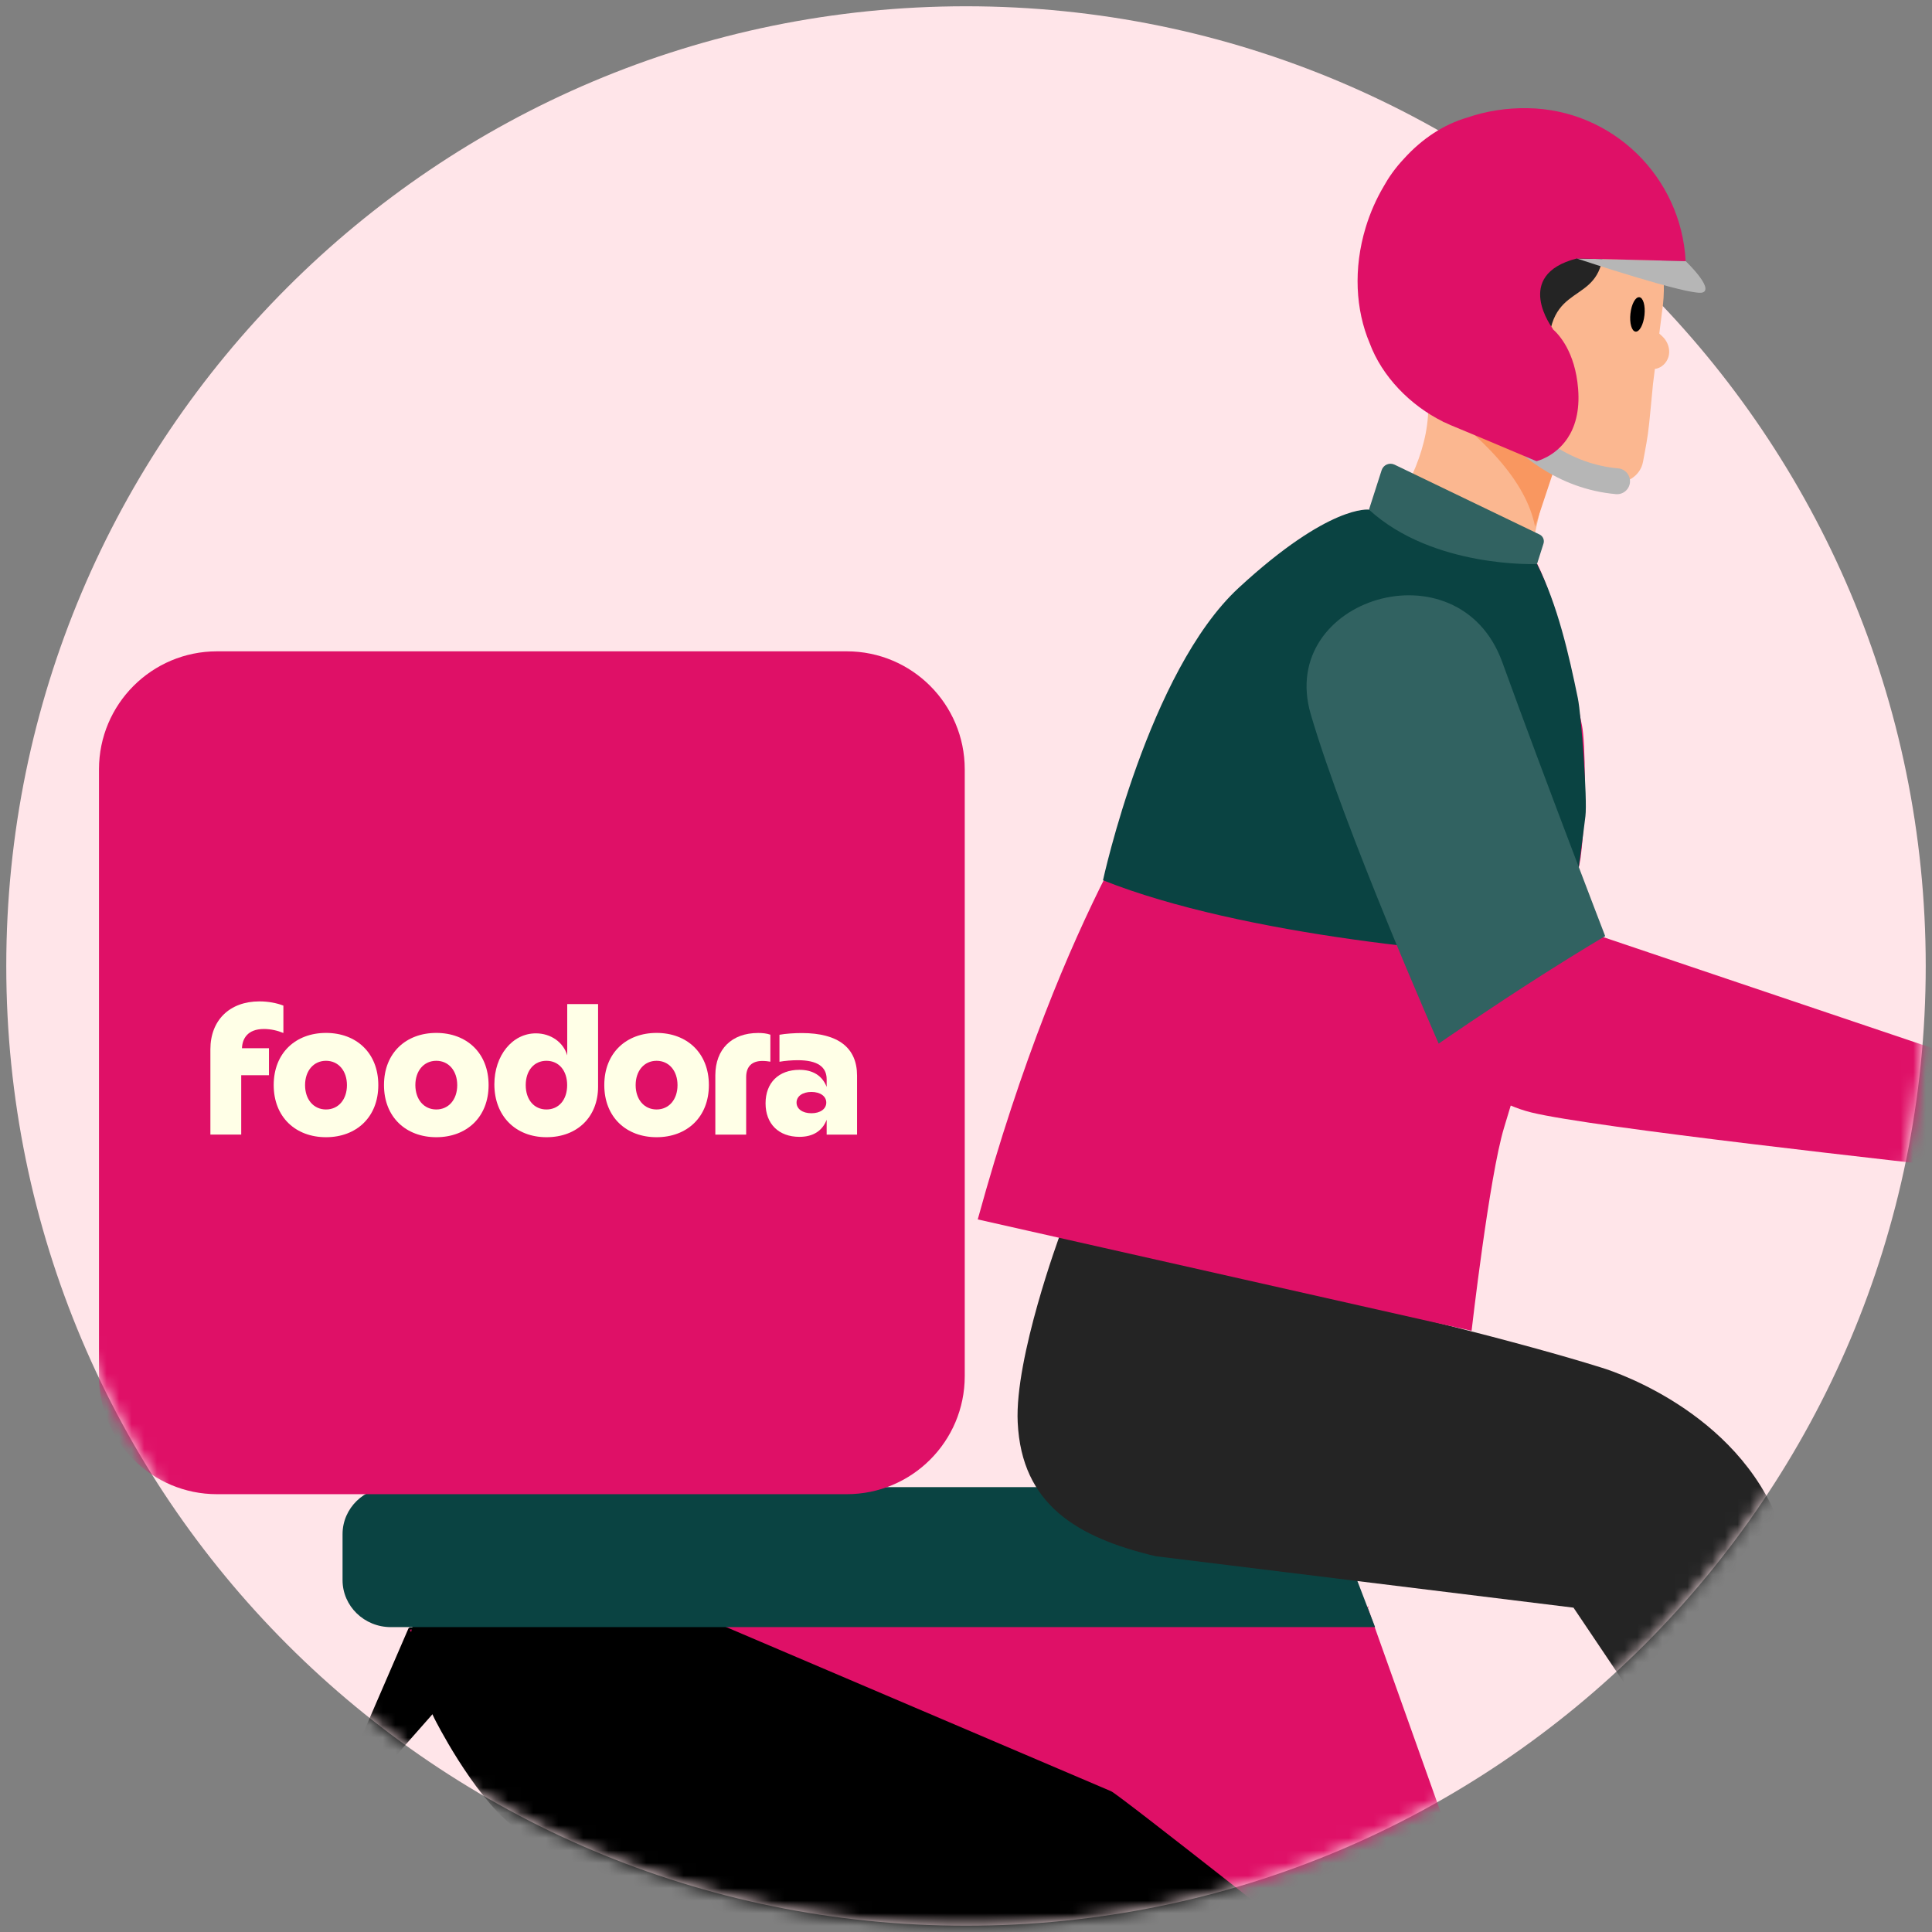 <svg width="154" height="154" viewBox="0 0 154 154" fill="none" xmlns="http://www.w3.org/2000/svg">
<rect x="0" y="0" width="154" height="154" fill="#808080" stroke="none"/>
<g clip-path="url(#clip0_4757_5311)">
<mask id="mask0_4757_5311" style="mask-type:luminance" maskUnits="userSpaceOnUse" x="0" y="0" width="154" height="154">
<path d="M154 0H0V154H154V0Z" fill="white"/>
</mask>
<g mask="url(#mask0_4757_5311)">
<path d="M77 153.5C119.25 153.5 153.5 119.25 153.5 77C153.5 34.75 119.25 0.5 77 0.5C34.75 0.5 0.5 34.75 0.5 77C0.5 119.25 34.75 153.5 77 153.5Z" fill="#FFE5E9"/>
<mask id="mask1_4757_5311" style="mask-type:alpha" maskUnits="userSpaceOnUse" x="0" y="-2" width="154" height="156">
<path d="M77 153.5C119.25 153.5 153.5 119.25 153.5 77C153.5 34.75 141.314 -11.418 77 0.5C34.75 0.5 0.5 34.75 0.5 77C0.5 119.25 34.75 153.5 77 153.5Z" fill="#FFE5E9"/>
</mask>
<g mask="url(#mask1_4757_5311)">
<path d="M32.545 129.832L28.043 140.237C27.993 140.353 28.076 140.483 28.201 140.487L30.936 140.554C30.99 140.554 31.04 140.533 31.074 140.495L40.278 130.057C40.378 129.94 40.299 129.761 40.144 129.761L32.703 129.728C32.637 129.724 32.574 129.769 32.545 129.832Z" fill="black"/>
<path d="M120.255 159.665L46.73 143.38C44.973 143.38 43.25 143.232 41.572 142.949C35.94 137.221 32.67 129.894 32.67 129.894L108.996 128.068L120.255 159.665Z" fill="#DF1067"/>
<path d="M107.378 157.418L57.481 162.921C55.613 162.921 42.581 146.91 40.805 145.489C37.609 142.932 34.648 137.023 34.648 137.023C32.018 131.601 31.741 129.707 35.472 125.976C37.944 123.504 41.674 122.783 44.892 124.154L88.567 142.78C89.206 143.052 106.847 157.025 107.378 157.418Z" fill="black"/>
<path d="M105.328 118.539H31.157C29.03 118.539 27.305 120.219 27.305 122.287V125.951C27.305 128.023 29.03 129.698 31.157 129.698H109.609L105.328 118.539Z" fill="#0A4342"/>
<path d="M132.996 139.405L125.424 128.147L92.113 124.045C85.881 122.566 81.433 119.948 81.121 113.378C80.871 108.209 84.485 98.446 84.485 98.446C84.485 98.446 114.711 104.962 127.613 109.001C127.613 109.001 137.73 111.902 141.544 120.744L144.55 128.006C141.782 132.753 137.784 136.7 132.996 139.405Z" fill="#242424"/>
<path d="M113.21 26.61C113.285 27.406 112.889 28.357 113.235 29.219C114.615 32.654 113.481 36.493 111.614 39.695L109.7 42.484L121.235 47.482L123.853 35.839" fill="#FBB790"/>
<path d="M113.244 27.148L113.282 28.807C113.357 29.612 113.065 30.349 113.036 31.154C118.409 34.843 121.669 38.432 122.361 41.984L124.057 36.882L128.434 38.332L124.224 36.29C122.073 35.247 120.51 32.796 120.622 30.253L120.756 26.76L113.244 27.148Z" fill="#F99760"/>
<path fill-rule="evenodd" clip-rule="evenodd" d="M112.531 22.633L113.736 22.291C112.694 15.997 115.028 12.062 121.143 11.782L124.082 11.899C129.73 13.05 133.432 18.769 132.478 24.876L132.263 26.588C132.291 26.614 132.318 26.639 132.346 26.664C132.442 26.752 132.538 26.839 132.624 26.935C132.945 27.298 133.111 27.802 133.032 28.277C132.953 28.753 132.615 29.19 132.157 29.349C132.077 29.376 131.994 29.395 131.911 29.405L131.761 30.603L131.577 32.525C131.394 34.501 131.319 34.904 131.09 36.138C131.052 36.338 131.011 36.56 130.964 36.814C130.756 37.948 129.564 38.703 128.501 38.353L123.298 36.627C117.025 34.547 113.682 29.565 112.531 22.633Z" fill="#FBB790"/>
<path d="M112.327 18.836C112.86 16.235 114.399 14.121 116.55 12.804C118.484 11.62 120.96 11.307 123.19 11.728L124.082 11.895C128.038 12.7 130.869 15.397 131.986 19.244L127.813 19.019C128.059 24.526 123.736 22.158 123.449 27.39L120.66 26.243L113.044 31.145C113.044 31.145 113.552 27.269 112.552 23.692C112.118 22.183 112.01 20.378 112.327 18.836Z" fill="#242424"/>
<path d="M117.3 106.079C117.3 106.079 118.713 93.757 119.888 89.889C122.244 82.139 125.704 70.563 125.991 68.362C126.471 64.702 126.371 59.137 126.1 57.828C125.383 54.347 124.199 48.261 122.54 44.964L110.247 41.117L109.146 40.633C107.195 42.534 102.868 45.389 100.742 47.115C98.616 48.837 95.469 55.248 94.193 58.733C92.917 62.218 84.989 71.555 77.936 97.2L117.3 106.079Z" fill="#DF1067"/>
<path d="M109.121 40.624L110.222 41.108L122.515 44.955C124.174 48.257 125.054 52.175 125.771 55.656C126.042 56.965 126.538 63.722 126.375 65.052C126.104 67.257 125.867 69.004 125.108 74.469C125.054 74.844 124.929 75.482 124.745 76.32C117.659 76.253 99.071 74.606 87.92 70.167C87.92 70.167 91.538 53.513 98.729 46.864C105.991 40.157 109.121 40.624 109.121 40.624Z" fill="#0A4342"/>
<path d="M159.505 85.396V93.477C151.361 92.561 126.923 89.866 122.072 88.676C117.232 87.488 114.482 83.087 114.482 83.087L127.566 74.621L159.505 85.396Z" fill="#DF1067"/>
<path d="M109.121 40.624L110.13 37.481C110.267 37.052 110.751 36.843 111.16 37.039L122.719 42.604C122.99 42.734 123.123 43.046 123.032 43.33L122.515 44.96C122.515 44.96 114.24 45.314 109.121 40.624Z" fill="#316261"/>
<path d="M125.683 20.603C125.683 20.603 134.754 23.621 135.708 23.317C136.667 23.012 134.362 20.811 134.362 20.811L125.683 20.603Z" fill="#B6B6B6"/>
<path d="M116.591 28.106C116.591 28.106 120.401 37.607 128.897 38.361" stroke="#B6B6B6" stroke-width="2.062" stroke-miterlimit="10" stroke-linecap="round"/>
<path d="M131.08 25.123C131.163 24.366 130.98 23.724 130.671 23.69C130.362 23.657 130.044 24.243 129.962 25.001C129.879 25.758 130.062 26.4 130.371 26.434C130.68 26.468 130.998 25.881 131.08 25.123Z" fill="black"/>
<path d="M127.951 74.621C127.951 74.621 123.202 62.307 119.744 52.773C116.285 43.238 101.784 47.685 104.477 56.92C107.171 66.155 114.677 83.186 114.677 83.186C114.677 83.186 118.715 80.394 122.948 77.7C126.011 75.751 127.951 74.621 127.951 74.621Z" fill="#316261"/>
<path d="M125.683 20.603L134.362 20.815C134.012 14.1 128.534 8.718 121.748 8.622C120.076 8.597 118.442 8.856 116.937 9.377C115.103 9.91 113.365 11.044 111.927 12.632C111.193 13.408 110.664 14.187 110.293 14.858C109.705 15.855 109.217 16.951 108.859 18.131C107.862 21.416 108.058 24.705 109.171 27.339C110.159 30.02 112.423 32.316 114.999 33.596L114.991 33.604L115.195 33.688C115.337 33.755 115.478 33.821 115.624 33.884L118.075 34.905L122.473 36.76C122.473 36.76 123.941 36.427 124.933 34.955C125.52 34.084 125.942 32.812 125.791 30.978C125.554 28.064 124.282 26.68 123.77 26.234V26.193C123.766 26.193 120.531 21.933 125.683 20.603Z" fill="#DF1067"/>
<path d="M17.298 119.102H67.492C72.686 119.102 76.9 114.891 76.9 109.693V61.325C76.9 56.131 72.69 51.917 67.492 51.917H17.298C12.104 51.917 7.89 56.127 7.89 61.325V109.693C7.89 114.891 12.104 119.102 17.298 119.102Z" fill="#DF1067"/>
</g>
<path d="M16.77 83.642C16.77 81.325 18.302 79.821 20.679 79.821C21.363 79.821 22.041 79.945 22.589 80.157V82.339C22.117 82.144 21.575 82.021 21.044 82.021C19.712 82.021 19.317 82.811 19.287 83.554H21.439V85.706H19.228V90.435H16.77V83.642Z" fill="#FFFFE7"/>
<path d="M21.817 86.49C21.817 83.925 23.575 82.334 25.986 82.334C28.398 82.334 30.155 83.925 30.155 86.49C30.155 89.055 28.398 90.647 25.986 90.647C23.575 90.647 21.817 89.055 21.817 86.49ZM25.986 88.436C26.971 88.436 27.655 87.646 27.655 86.496C27.655 85.347 26.971 84.556 25.986 84.556C25.002 84.556 24.317 85.347 24.317 86.496C24.317 87.646 25.002 88.436 25.986 88.436Z" fill="#FFFFE7"/>
<path d="M30.608 86.49C30.608 83.925 32.366 82.334 34.777 82.334C37.189 82.334 38.946 83.925 38.946 86.49C38.946 89.055 37.189 90.647 34.777 90.647C32.371 90.647 30.608 89.055 30.608 86.49ZM34.777 88.436C35.762 88.436 36.446 87.646 36.446 86.496C36.446 85.347 35.762 84.556 34.777 84.556C33.792 84.556 33.108 85.347 33.108 86.496C33.114 87.646 33.792 88.436 34.777 88.436Z" fill="#FFFFE7"/>
<path d="M39.406 86.431C39.406 84.144 40.833 82.369 42.714 82.369C43.911 82.369 44.913 83.082 45.214 84.126V80.034H47.673V86.614C47.673 89.026 46.022 90.647 43.563 90.647C41.087 90.647 39.406 88.949 39.406 86.431ZM43.557 88.436C44.542 88.436 45.208 87.664 45.208 86.496C45.208 85.329 44.542 84.556 43.557 84.556C42.573 84.556 41.906 85.329 41.906 86.496C41.906 87.658 42.573 88.436 43.557 88.436Z" fill="#FFFFE7"/>
<path d="M48.168 86.49C48.168 83.925 49.925 82.334 52.337 82.334C54.748 82.334 56.505 83.925 56.505 86.49C56.505 89.055 54.748 90.647 52.337 90.647C49.925 90.647 48.168 89.055 48.168 86.49ZM52.337 88.436C53.321 88.436 54.005 87.646 54.005 86.496C54.005 85.347 53.321 84.556 52.337 84.556C51.352 84.556 50.668 85.347 50.668 86.496C50.668 87.646 51.352 88.436 52.337 88.436Z" fill="#FFFFE7"/>
<path d="M60.433 82.339C60.781 82.339 61.099 82.369 61.406 82.475V84.627C61.252 84.598 61.01 84.568 60.769 84.568C59.937 84.568 59.477 85.01 59.477 85.859V90.441H57.019V85.712C57.025 83.625 58.328 82.339 60.433 82.339Z" fill="#FFFFE7"/>
<path d="M63.587 84.509C63.133 84.509 62.544 84.556 62.131 84.633V82.481C62.614 82.392 63.328 82.345 63.906 82.345C66.848 82.345 68.316 83.542 68.316 85.742V90.441H65.893V89.256C65.545 90.152 64.802 90.618 63.723 90.618C62.072 90.618 61.023 89.586 61.023 87.947C61.023 86.308 62.066 85.276 63.723 85.276C64.802 85.276 65.545 85.747 65.893 86.638V86.03C65.893 85.04 65.168 84.509 63.587 84.509ZM64.678 88.737C65.392 88.737 65.863 88.389 65.863 87.888C65.863 87.387 65.392 87.039 64.678 87.039C63.965 87.039 63.493 87.387 63.493 87.888C63.493 88.389 63.965 88.737 64.678 88.737Z" fill="#FFFFE7"/>
</g>
</g>
<defs>
<clipPath id="clip0_4757_5311">
<rect width="154" height="154" fill="white"/>
</clipPath>
</defs>
</svg>
